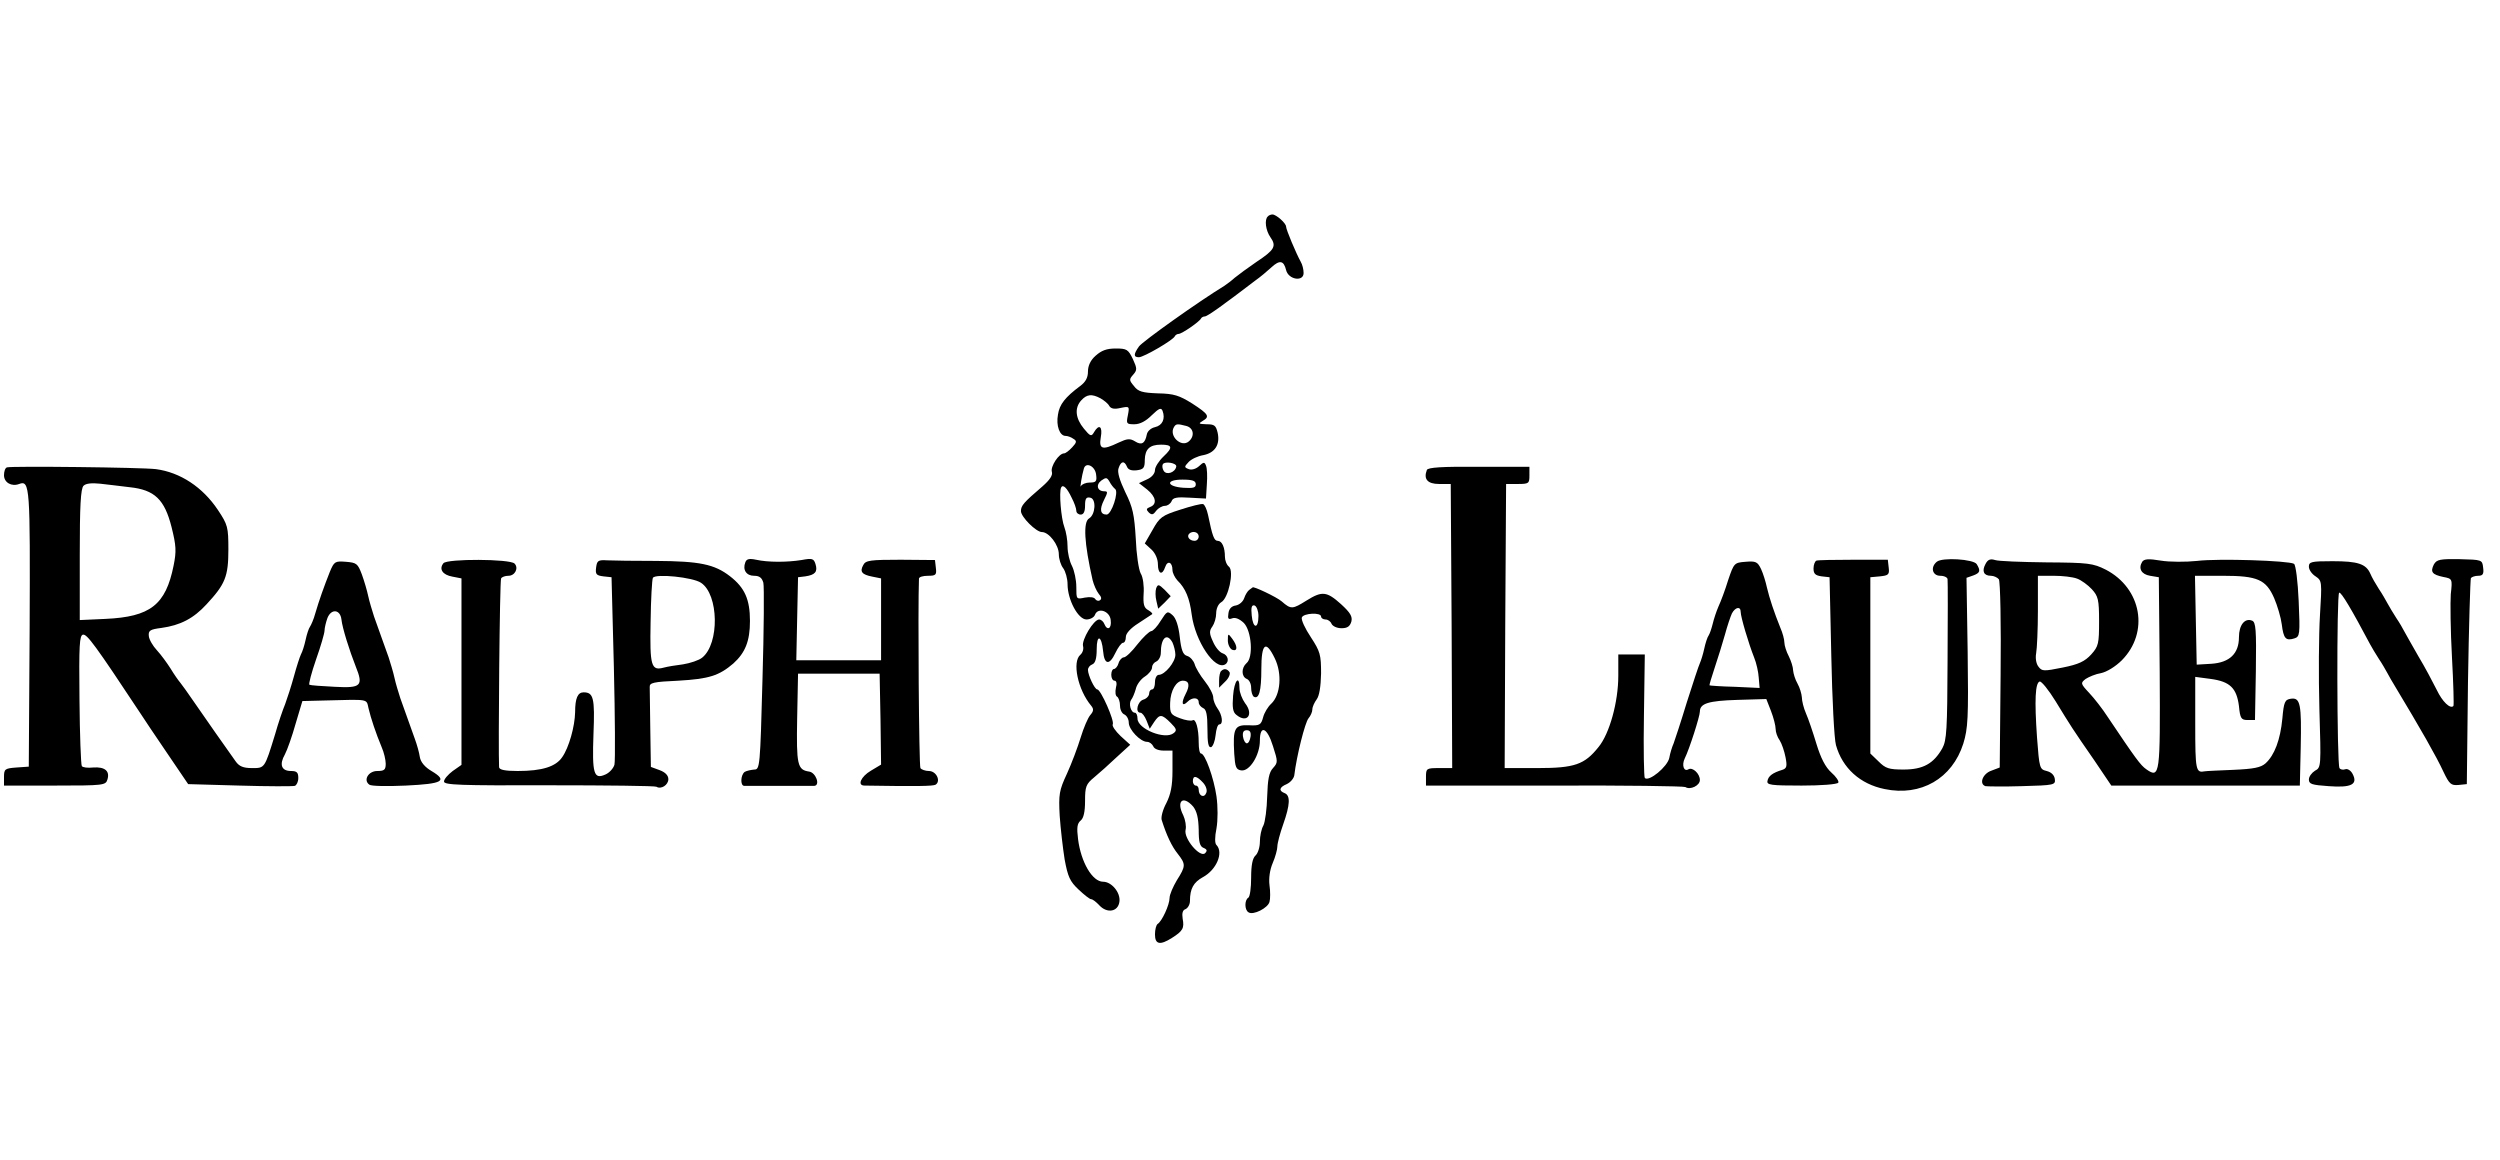 <svg xmlns="http://www.w3.org/2000/svg" width="125" height="58" viewBox="0 0 125 58" fill="none"><g id="ralphlauren logo" clip-path="url(#clip0_35_97)"><path id="Vector" d="M63.388 10.825C63.213 10.985 63.285 11.524 63.519 11.859C63.839 12.311 63.723 12.5 62.819 13.098C62.397 13.389 61.916 13.739 61.741 13.884C61.581 14.03 61.348 14.205 61.217 14.292C59.949 15.064 57.123 17.075 56.948 17.323C56.671 17.716 56.671 17.862 56.948 17.862C57.181 17.862 58.667 17.002 58.74 16.813C58.769 16.754 58.856 16.696 58.929 16.696C59.09 16.696 59.978 16.084 60.051 15.924C60.08 15.866 60.168 15.822 60.24 15.822C60.372 15.822 61.217 15.21 62.761 14.03C63.009 13.855 63.358 13.564 63.562 13.374C63.985 12.981 64.189 13.025 64.305 13.505C64.422 13.986 65.18 14.103 65.18 13.651C65.18 13.476 65.121 13.229 65.034 13.083C64.801 12.66 64.305 11.48 64.305 11.335C64.305 11.16 63.81 10.723 63.621 10.723C63.548 10.723 63.431 10.766 63.388 10.825Z" fill="black"></path><path id="Vector_2" d="M54.777 17.789C54.529 18.007 54.398 18.284 54.398 18.576C54.398 18.881 54.282 19.1 54.005 19.304C53.262 19.858 52.971 20.222 52.898 20.732C52.796 21.285 52.985 21.795 53.276 21.795C53.378 21.795 53.553 21.854 53.67 21.941C53.845 22.043 53.845 22.116 53.611 22.364C53.451 22.538 53.276 22.669 53.204 22.669C52.941 22.669 52.519 23.325 52.592 23.587C52.65 23.762 52.49 23.995 52.126 24.316C51.193 25.117 51.047 25.277 51.047 25.554C51.047 25.846 51.805 26.603 52.096 26.603C52.446 26.603 52.941 27.244 52.941 27.71C52.941 27.944 53.043 28.264 53.16 28.41C53.276 28.57 53.378 28.934 53.378 29.211C53.378 29.983 53.903 30.974 54.325 30.974C54.5 30.974 54.704 30.872 54.748 30.741C54.894 30.348 55.491 30.552 55.535 31.003C55.593 31.44 55.36 31.557 55.214 31.193C55.17 31.076 55.054 30.974 54.952 30.974C54.675 30.989 54.078 31.994 54.151 32.3C54.194 32.446 54.136 32.635 54.02 32.737C53.597 33.087 53.888 34.485 54.559 35.287C54.69 35.447 54.69 35.549 54.515 35.753C54.398 35.884 54.18 36.394 54.034 36.875C53.888 37.355 53.582 38.171 53.349 38.681C52.956 39.526 52.927 39.716 52.985 40.794C53.029 41.435 53.145 42.426 53.233 42.979C53.393 43.839 53.495 44.072 53.932 44.48C54.209 44.742 54.486 44.961 54.559 44.961C54.631 44.961 54.806 45.092 54.967 45.267C55.36 45.689 55.913 45.587 55.972 45.077C56.03 44.626 55.578 44.087 55.156 44.087C54.617 44.087 54.049 43.11 53.903 41.959C53.83 41.377 53.859 41.173 54.034 41.027C54.18 40.91 54.253 40.59 54.253 40.051C54.253 39.337 54.296 39.206 54.704 38.871C54.967 38.652 55.476 38.2 55.841 37.851L56.511 37.239L56.03 36.802C55.768 36.554 55.593 36.292 55.637 36.219C55.739 36.059 55.039 34.471 54.864 34.471C54.733 34.471 54.398 33.757 54.398 33.495C54.398 33.378 54.5 33.261 54.617 33.218C54.763 33.16 54.835 32.926 54.835 32.46C54.835 31.688 55.083 31.775 55.156 32.562C55.214 33.247 55.476 33.276 55.768 32.65C55.899 32.373 56.074 32.14 56.147 32.14C56.234 32.14 56.292 32.008 56.292 31.848C56.292 31.673 56.525 31.411 56.919 31.163C57.254 30.945 57.56 30.741 57.604 30.712C57.647 30.683 57.56 30.595 57.414 30.508C57.196 30.391 57.152 30.216 57.181 29.692C57.21 29.313 57.152 28.847 57.035 28.672C56.933 28.483 56.817 27.696 56.788 26.924C56.715 25.729 56.642 25.365 56.263 24.607C55.986 24.024 55.855 23.602 55.928 23.413C56.045 23.048 56.219 23.019 56.351 23.34C56.409 23.485 56.569 23.544 56.831 23.515C57.181 23.471 57.239 23.398 57.239 22.99C57.254 22.451 57.487 22.233 58.055 22.233C58.623 22.233 58.653 22.378 58.186 22.815C57.939 23.048 57.749 23.354 57.749 23.5C57.749 23.675 57.589 23.864 57.356 23.966L56.948 24.156L57.356 24.476C57.807 24.84 57.866 25.219 57.502 25.35C57.312 25.423 57.298 25.481 57.443 25.627C57.589 25.758 57.662 25.744 57.807 25.54C57.91 25.409 58.114 25.292 58.245 25.292C58.376 25.292 58.521 25.19 58.58 25.059C58.638 24.884 58.842 24.84 59.483 24.884L60.299 24.928L60.343 24.214C60.372 23.82 60.357 23.413 60.299 23.282C60.226 23.092 60.182 23.092 59.949 23.311C59.803 23.442 59.585 23.515 59.439 23.456C59.206 23.369 59.206 23.34 59.425 23.107C59.556 22.961 59.891 22.801 60.168 22.757C60.751 22.64 61.013 22.233 60.882 21.635C60.794 21.271 60.721 21.213 60.328 21.213C59.935 21.198 59.906 21.183 60.124 21.052C60.503 20.834 60.445 20.717 59.614 20.178C58.959 19.77 58.696 19.683 57.895 19.668C57.123 19.639 56.904 19.581 56.7 19.304C56.453 19.013 56.453 18.969 56.657 18.736C56.861 18.503 56.861 18.43 56.642 17.949C56.409 17.468 56.336 17.425 55.782 17.425C55.331 17.425 55.069 17.526 54.777 17.789ZM55.025 19.916C55.2 20.018 55.404 20.178 55.462 20.295C55.549 20.44 55.724 20.47 56.03 20.397C56.467 20.309 56.482 20.309 56.394 20.761C56.307 21.183 56.321 21.213 56.715 21.213C57.006 21.213 57.298 21.052 57.589 20.761C57.953 20.411 58.055 20.368 58.128 20.542C58.274 20.936 58.128 21.271 57.749 21.358C57.545 21.402 57.37 21.562 57.341 21.723C57.254 22.174 57.079 22.276 56.758 22.072C56.496 21.912 56.365 21.927 55.928 22.131C55.112 22.524 54.937 22.466 55.039 21.868C55.141 21.315 54.952 21.183 54.704 21.606C54.573 21.839 54.515 21.825 54.194 21.431C53.772 20.921 53.714 20.397 54.063 20.018C54.34 19.712 54.588 19.683 55.025 19.916ZM59.323 21.3C59.687 21.402 59.745 21.81 59.439 22.072C59.06 22.393 58.434 21.795 58.696 21.358C58.798 21.183 58.871 21.183 59.323 21.3ZM58.813 23.325C58.769 23.616 58.332 23.777 58.186 23.544C58.114 23.427 58.099 23.282 58.143 23.209C58.245 23.048 58.842 23.15 58.813 23.325ZM54.806 23.733C54.85 24.068 54.806 24.127 54.486 24.127C54.296 24.127 54.092 24.214 54.049 24.301C53.976 24.491 54.092 23.762 54.194 23.427C54.296 23.078 54.763 23.311 54.806 23.733ZM55.753 24.447C55.957 24.578 55.578 25.729 55.331 25.729C55.01 25.729 54.967 25.467 55.2 25.001C55.389 24.622 55.404 24.564 55.214 24.564C54.864 24.564 54.777 24.243 55.069 24.024C55.302 23.864 55.345 23.864 55.476 24.083C55.549 24.229 55.68 24.389 55.753 24.447ZM59.789 24.214C59.789 24.389 59.658 24.418 59.177 24.389C58.318 24.33 58.259 23.981 59.119 23.981C59.629 23.981 59.789 24.039 59.789 24.214ZM53.582 24.884C53.714 25.132 53.816 25.423 53.816 25.54C53.816 25.642 53.917 25.729 54.034 25.729C54.18 25.729 54.253 25.583 54.253 25.277C54.253 24.928 54.311 24.84 54.515 24.884C54.821 24.942 54.777 25.729 54.457 25.919C54.151 26.093 54.209 27.142 54.631 29.007C54.69 29.24 54.821 29.546 54.937 29.692C55.069 29.838 55.098 29.954 54.996 30.012C54.923 30.071 54.806 30.027 54.763 29.954C54.704 29.852 54.486 29.838 54.238 29.881C53.816 29.969 53.816 29.969 53.816 29.342C53.816 28.993 53.714 28.526 53.597 28.293C53.48 28.075 53.378 27.638 53.378 27.332C53.378 27.011 53.306 26.589 53.218 26.356C53.058 25.948 52.941 24.593 53.058 24.374C53.145 24.199 53.349 24.389 53.582 24.884ZM0.346 23.369C0.258 23.398 0.2 23.573 0.2 23.762C0.2 24.127 0.579 24.345 0.958 24.199C1.497 23.995 1.511 24.345 1.482 31.426L1.439 38.332L0.827 38.375C0.244 38.419 0.2 38.448 0.2 38.856V39.279H2.735C5.197 39.279 5.285 39.264 5.372 38.973C5.503 38.55 5.241 38.332 4.658 38.375C4.382 38.404 4.134 38.375 4.09 38.303C4.047 38.23 3.988 36.744 3.974 34.981C3.945 32.227 3.974 31.775 4.149 31.732C4.352 31.703 4.746 32.227 7.048 35.709C7.164 35.898 7.747 36.758 8.33 37.618L9.408 39.206L11.972 39.279C13.4 39.322 14.639 39.322 14.74 39.293C14.828 39.264 14.915 39.089 14.915 38.9C14.915 38.623 14.842 38.55 14.551 38.55C14.07 38.55 13.954 38.23 14.245 37.72C14.362 37.501 14.609 36.802 14.784 36.175L15.119 35.053L16.256 35.024C18.499 34.966 18.31 34.937 18.427 35.418C18.543 35.913 18.791 36.656 19.082 37.355C19.199 37.618 19.286 37.996 19.286 38.186C19.286 38.492 19.213 38.55 18.864 38.55C18.412 38.55 18.15 39.016 18.47 39.235C18.558 39.308 19.373 39.322 20.291 39.279C22.142 39.191 22.404 39.045 21.573 38.55C21.253 38.361 21.034 38.113 20.991 37.851C20.962 37.632 20.845 37.224 20.743 36.947C20.641 36.671 20.481 36.205 20.379 35.928C20.277 35.651 20.116 35.185 20.015 34.908C19.927 34.631 19.781 34.165 19.723 33.888C19.665 33.611 19.519 33.145 19.432 32.868C19.33 32.591 19.169 32.125 19.067 31.848C18.966 31.571 18.805 31.105 18.703 30.828C18.616 30.552 18.47 30.085 18.412 29.808C18.354 29.532 18.208 29.036 18.091 28.716C17.887 28.177 17.829 28.133 17.29 28.089C16.751 28.046 16.707 28.075 16.489 28.599C16.212 29.299 15.95 30.027 15.76 30.683C15.687 30.959 15.556 31.251 15.498 31.338C15.44 31.411 15.338 31.717 15.28 31.994C15.221 32.271 15.119 32.591 15.046 32.722C14.988 32.839 14.828 33.334 14.697 33.815C14.566 34.296 14.362 34.922 14.26 35.199C14.143 35.476 13.91 36.161 13.75 36.729C13.225 38.434 13.24 38.404 12.599 38.404C12.162 38.404 11.958 38.317 11.783 38.069C11.346 37.458 10.18 35.797 9.67 35.053C9.393 34.646 9.088 34.223 9.015 34.136C8.927 34.034 8.709 33.728 8.534 33.436C8.359 33.16 8.053 32.737 7.849 32.518C7.645 32.3 7.456 31.979 7.441 31.805C7.412 31.528 7.499 31.469 8.068 31.397C9.015 31.265 9.67 30.93 10.326 30.216C11.258 29.211 11.419 28.832 11.419 27.477C11.419 26.356 11.389 26.239 10.894 25.496C10.136 24.36 9.015 23.616 7.791 23.456C7.062 23.369 0.579 23.296 0.346 23.369ZM6.48 24.36C7.733 24.491 8.228 24.971 8.578 26.356C8.811 27.288 8.825 27.565 8.68 28.279C8.286 30.246 7.514 30.843 5.27 30.945L3.988 31.003V27.74C3.988 25.321 4.032 24.432 4.178 24.287C4.294 24.17 4.586 24.141 5.008 24.185C5.372 24.229 6.028 24.301 6.48 24.36ZM17.072 30.974C17.115 31.397 17.48 32.548 17.785 33.32C18.179 34.296 18.062 34.413 16.736 34.34C16.095 34.31 15.527 34.267 15.469 34.238C15.425 34.209 15.571 33.64 15.804 32.97C16.037 32.315 16.227 31.659 16.227 31.528C16.227 31.397 16.299 31.105 16.372 30.901C16.562 30.421 17.013 30.464 17.072 30.974ZM71.343 23.5C71.168 23.952 71.372 24.199 71.954 24.199H72.537L72.581 31.295L72.61 38.404H71.954C71.328 38.404 71.299 38.419 71.299 38.842V39.279H77.709C81.235 39.264 84.178 39.308 84.266 39.352C84.513 39.512 84.994 39.279 84.994 39.002C84.994 38.681 84.63 38.346 84.426 38.463C84.193 38.608 84.076 38.259 84.236 37.924C84.469 37.458 84.994 35.811 84.994 35.578C84.994 35.17 85.431 35.039 86.859 34.995L88.316 34.952L88.549 35.549C88.68 35.884 88.782 36.292 88.782 36.452C88.782 36.612 88.87 36.86 88.986 37.02C89.088 37.181 89.219 37.559 89.277 37.865C89.365 38.317 89.336 38.419 89.117 38.492C88.636 38.638 88.418 38.798 88.374 39.045C88.33 39.249 88.534 39.279 90.079 39.279C91.04 39.279 91.856 39.22 91.915 39.133C91.958 39.06 91.798 38.827 91.565 38.623C91.273 38.361 91.04 37.909 90.822 37.195C90.647 36.612 90.414 35.928 90.297 35.665C90.181 35.403 90.093 35.039 90.093 34.864C90.079 34.689 89.991 34.383 89.875 34.179C89.758 33.975 89.671 33.684 89.656 33.524C89.656 33.364 89.554 33.043 89.438 32.81C89.321 32.591 89.219 32.271 89.219 32.125C89.219 31.979 89.132 31.644 89.015 31.382C88.709 30.624 88.476 29.925 88.345 29.372C88.287 29.095 88.156 28.672 88.054 28.454C87.879 28.089 87.791 28.046 87.281 28.089C86.713 28.133 86.699 28.148 86.407 29.007C86.261 29.488 86.043 30.071 85.926 30.319C85.824 30.552 85.693 30.945 85.635 31.193C85.577 31.426 85.489 31.688 85.431 31.775C85.373 31.848 85.271 32.154 85.213 32.431C85.154 32.708 85.052 33.028 84.994 33.16C84.936 33.276 84.644 34.165 84.338 35.126C84.047 36.088 83.741 37.006 83.683 37.166C83.61 37.326 83.508 37.647 83.464 37.895C83.377 38.332 82.444 39.104 82.24 38.9C82.197 38.856 82.168 37.443 82.197 35.767L82.24 32.722H80.915V33.786C80.915 35.097 80.478 36.685 79.924 37.355C79.225 38.23 78.729 38.404 76.879 38.404H75.233L75.262 31.295L75.305 24.199H75.888C76.442 24.199 76.471 24.17 76.471 23.777V23.34H73.936C72.115 23.325 71.386 23.369 71.343 23.5ZM87.034 30.595C87.034 30.843 87.427 32.169 87.704 32.868C87.82 33.145 87.922 33.611 87.937 33.888L87.981 34.398L86.742 34.34C86.058 34.325 85.489 34.281 85.475 34.267C85.46 34.252 85.577 33.859 85.737 33.378C85.897 32.897 86.13 32.154 86.247 31.732C86.364 31.295 86.524 30.828 86.597 30.668C86.772 30.348 87.034 30.304 87.034 30.595Z" fill="black"></path><path id="Vector_3" d="M59.017 25.482C58.099 25.773 57.982 25.86 57.633 26.487L57.239 27.172L57.574 27.478C57.764 27.652 57.895 27.958 57.895 28.206C57.895 28.701 58.114 28.789 58.259 28.352C58.376 28.002 58.623 28.104 58.623 28.497C58.623 28.643 58.74 28.876 58.871 29.022C59.279 29.415 59.483 29.925 59.585 30.727C59.76 32.067 60.751 33.538 61.261 33.218C61.479 33.087 61.406 32.752 61.129 32.664C60.984 32.621 60.765 32.358 60.649 32.081C60.459 31.674 60.459 31.542 60.619 31.324C60.721 31.178 60.809 30.887 60.809 30.668C60.809 30.435 60.911 30.202 61.056 30.115C61.421 29.925 61.712 28.556 61.45 28.337C61.333 28.25 61.246 28.017 61.246 27.842C61.246 27.361 61.1 27.041 60.882 27.041C60.707 27.041 60.619 26.807 60.401 25.744C60.343 25.467 60.226 25.219 60.153 25.205C60.066 25.176 59.556 25.307 59.017 25.482ZM59.935 26.822C59.935 26.939 59.847 27.041 59.731 27.041C59.483 27.041 59.323 26.837 59.454 26.691C59.629 26.516 59.935 26.603 59.935 26.822ZM22.171 28.162C21.938 28.454 22.127 28.745 22.622 28.832L23.074 28.92V38.244L22.637 38.55C22.404 38.725 22.2 38.958 22.2 39.075C22.2 39.25 22.972 39.279 27.445 39.264C30.33 39.264 32.748 39.293 32.821 39.337C33.054 39.483 33.418 39.25 33.418 38.958C33.418 38.769 33.258 38.609 32.981 38.507L32.544 38.346L32.515 36.481C32.501 35.462 32.486 34.5 32.486 34.354C32.471 34.136 32.661 34.092 33.928 34.034C35.444 33.946 35.953 33.786 36.667 33.174C37.265 32.635 37.498 32.052 37.498 31.047C37.498 29.969 37.236 29.386 36.507 28.818C35.72 28.206 34.977 28.06 32.806 28.046C31.743 28.046 30.636 28.031 30.359 28.017C29.907 27.988 29.849 28.031 29.805 28.381C29.762 28.716 29.82 28.774 30.169 28.818L30.577 28.862L30.694 33.378C30.752 35.855 30.767 38.04 30.723 38.23C30.679 38.405 30.475 38.638 30.271 38.725C29.689 38.987 29.601 38.696 29.674 36.7C29.747 34.893 29.674 34.617 29.179 34.617C28.887 34.617 28.756 34.908 28.756 35.607C28.742 36.321 28.45 37.37 28.115 37.851C27.795 38.332 27.11 38.55 25.886 38.55C25.259 38.55 24.968 38.492 24.954 38.361C24.91 37.545 24.983 29.022 25.056 28.92C25.099 28.847 25.259 28.789 25.42 28.789C25.755 28.789 25.944 28.395 25.726 28.177C25.493 27.944 22.36 27.929 22.171 28.162ZM35.05 29.139C35.939 29.721 35.983 32.184 35.108 32.883C34.948 33.014 34.511 33.16 34.147 33.218C33.783 33.262 33.36 33.334 33.2 33.378C32.559 33.553 32.486 33.32 32.53 31.091C32.544 29.954 32.602 28.949 32.646 28.891C32.777 28.672 34.642 28.862 35.05 29.139Z" fill="black"></path><path id="Vector_4" d="M37.265 28.119C37.119 28.497 37.323 28.789 37.702 28.789C37.979 28.789 38.095 28.891 38.168 29.138C38.212 29.328 38.197 31.499 38.124 33.975C38.008 38.332 37.993 38.477 37.717 38.477C37.556 38.492 37.338 38.536 37.236 38.594C37.032 38.74 37.003 39.279 37.207 39.293H40.718C41.024 39.264 40.791 38.623 40.456 38.579C39.873 38.492 39.815 38.259 39.858 35.913L39.902 33.684H43.981L44.025 35.957L44.054 38.23L43.544 38.536C43.049 38.827 42.845 39.279 43.224 39.279C45.846 39.322 46.648 39.308 46.779 39.235C47.056 39.06 46.822 38.55 46.444 38.55C46.269 38.55 46.065 38.477 46.021 38.404C45.948 38.288 45.89 30.406 45.948 28.934C45.948 28.847 46.152 28.789 46.4 28.789C46.793 28.789 46.837 28.745 46.793 28.395L46.749 28.002L45.03 27.987C43.515 27.987 43.282 28.017 43.165 28.25C42.976 28.585 43.093 28.73 43.617 28.832L44.054 28.92V33.014H39.815L39.858 30.93L39.902 28.862L40.266 28.818C40.761 28.745 40.893 28.585 40.776 28.206C40.689 27.929 40.616 27.9 40.077 28.002C39.334 28.119 38.401 28.119 37.804 27.987C37.469 27.915 37.323 27.944 37.265 28.119ZM90.822 28.031C90.749 28.06 90.676 28.235 90.676 28.424C90.676 28.687 90.764 28.774 91.084 28.818L91.478 28.862L91.565 32.795C91.609 34.952 91.711 36.962 91.798 37.254C92.119 38.404 93.007 39.206 94.231 39.453C96.038 39.832 97.611 38.929 98.165 37.181C98.398 36.423 98.427 35.899 98.383 32.606L98.325 28.891L98.66 28.774C99.01 28.643 99.039 28.541 98.835 28.206C98.675 27.958 97.116 27.856 96.839 28.089C96.504 28.366 96.621 28.789 97.014 28.789C97.218 28.789 97.378 28.876 97.378 28.963C97.393 29.066 97.393 30.916 97.378 33.057C97.364 36.481 97.334 37.02 97.116 37.414C96.679 38.186 96.154 38.477 95.178 38.477C94.435 38.477 94.275 38.419 93.925 38.069L93.517 37.676V28.862L93.998 28.818C94.421 28.774 94.479 28.73 94.435 28.381L94.391 27.987H92.687C91.74 27.987 90.909 28.002 90.822 28.031ZM99.272 28.206C99.083 28.556 99.185 28.789 99.549 28.789C99.695 28.789 99.87 28.876 99.942 28.963C100.015 29.066 100.059 31.222 100.03 33.771L99.986 38.375L99.564 38.536C99.141 38.681 98.937 39.191 99.272 39.308C99.345 39.322 100.175 39.337 101.093 39.308C102.725 39.264 102.783 39.249 102.74 38.944C102.711 38.754 102.565 38.608 102.332 38.55C101.982 38.463 101.967 38.419 101.851 36.875C101.72 34.981 101.763 34.15 101.982 34.077C102.069 34.048 102.434 34.5 102.783 35.068C103.541 36.306 103.599 36.408 104.721 38.026L105.566 39.279H114.992L115.036 37.37C115.08 35.214 115.022 34.864 114.541 34.937C114.249 34.981 114.191 35.083 114.118 35.928C114.016 36.991 113.725 37.764 113.273 38.171C113.04 38.375 112.691 38.448 111.671 38.492C110.957 38.521 110.316 38.55 110.243 38.565C109.791 38.652 109.762 38.536 109.762 36.205V33.844L110.534 33.946C111.496 34.077 111.831 34.398 111.947 35.301C112.006 35.928 112.064 36.001 112.385 36.001H112.749L112.793 33.553C112.822 31.47 112.793 31.105 112.603 31.032C112.239 30.887 111.947 31.251 111.947 31.863C111.947 32.679 111.481 33.13 110.563 33.189L109.835 33.232L109.791 31.003L109.748 28.789H111.146C112.88 28.789 113.302 28.978 113.71 29.911C113.871 30.289 114.045 30.872 114.089 31.222C114.177 31.936 114.293 32.052 114.716 31.921C114.992 31.834 115.007 31.732 114.934 30.056C114.891 29.066 114.789 28.25 114.701 28.191C114.439 28.031 110.913 27.915 109.849 28.046C109.296 28.104 108.48 28.104 108.043 28.031C107.431 27.929 107.212 27.944 107.11 28.089C106.906 28.424 107.067 28.716 107.504 28.789L107.941 28.862L107.985 33.611C108.014 38.74 107.999 38.944 107.314 38.463C107.023 38.259 106.79 37.938 105.391 35.855C105.129 35.447 104.707 34.908 104.459 34.646C104.022 34.179 104.022 34.15 104.284 33.946C104.444 33.844 104.779 33.699 105.056 33.655C105.333 33.597 105.77 33.334 106.091 33.014C107.475 31.615 107.081 29.415 105.289 28.483C104.648 28.162 104.415 28.133 102.332 28.119C101.079 28.104 99.913 28.06 99.753 28.002C99.52 27.929 99.389 27.973 99.272 28.206ZM103.861 28.934C104.065 29.007 104.401 29.255 104.59 29.459C104.91 29.809 104.954 29.983 104.954 31.061C104.954 32.183 104.925 32.315 104.561 32.722C104.24 33.072 103.934 33.218 103.133 33.378C102.186 33.568 102.099 33.568 101.924 33.334C101.807 33.189 101.763 32.912 101.807 32.664C101.851 32.431 101.895 31.47 101.895 30.523V28.789H102.681C103.118 28.789 103.643 28.847 103.861 28.934ZM121.694 28.221C121.505 28.599 121.607 28.73 122.161 28.847C122.612 28.934 122.627 28.934 122.539 29.707C122.51 30.114 122.525 31.542 122.598 32.854C122.671 34.179 122.7 35.272 122.671 35.301C122.51 35.462 122.117 35.083 121.84 34.5C121.651 34.121 121.243 33.349 120.908 32.795C120.587 32.227 120.267 31.674 120.208 31.557C120.15 31.44 119.975 31.134 119.815 30.901C119.655 30.654 119.465 30.333 119.378 30.173C119.29 30.012 119.101 29.677 118.941 29.444C118.781 29.197 118.591 28.862 118.518 28.687C118.3 28.191 117.892 28.06 116.624 28.06C115.561 28.06 115.444 28.089 115.444 28.337C115.444 28.483 115.59 28.701 115.779 28.818C116.1 29.036 116.1 29.08 115.998 30.77C115.939 31.717 115.925 33.83 115.969 35.432C116.056 38.332 116.056 38.375 115.75 38.536C115.59 38.638 115.444 38.827 115.444 38.973C115.444 39.206 115.59 39.249 116.435 39.308C117.571 39.395 117.906 39.22 117.63 38.696C117.542 38.521 117.367 38.419 117.265 38.463C117.149 38.507 117.018 38.477 116.974 38.404C116.843 38.2 116.828 29.663 116.959 29.634C117.061 29.59 117.6 30.508 118.504 32.212C118.591 32.373 118.781 32.693 118.941 32.941C119.101 33.174 119.29 33.509 119.378 33.669C119.465 33.83 119.611 34.092 119.713 34.252C121.053 36.481 121.811 37.807 122.175 38.594C122.467 39.206 122.554 39.279 122.918 39.249L123.341 39.206L123.399 34.106C123.443 31.309 123.516 28.963 123.545 28.905C123.588 28.847 123.749 28.789 123.909 28.789C124.142 28.789 124.2 28.701 124.157 28.381C124.113 27.987 124.098 27.987 122.977 27.958C122 27.944 121.84 27.973 121.694 28.221ZM57.808 29.415C57.764 29.546 57.764 29.838 57.822 30.056L57.91 30.435L58.23 30.129L58.536 29.809L58.23 29.488C57.939 29.211 57.895 29.197 57.808 29.415ZM62.47 29.488C62.383 29.546 62.266 29.736 62.208 29.911C62.149 30.085 61.96 30.246 61.785 30.275C61.581 30.304 61.45 30.435 61.421 30.668C61.377 30.945 61.421 30.989 61.61 30.916C61.77 30.858 61.974 30.945 62.193 31.149C62.586 31.557 62.674 32.883 62.324 33.16C62.062 33.393 62.062 33.83 62.339 33.946C62.455 33.99 62.557 34.179 62.557 34.383C62.557 34.587 62.616 34.777 62.688 34.835C62.951 34.981 63.067 34.544 63.067 33.465C63.067 32.169 63.286 31.979 63.737 32.912C64.116 33.684 64.029 34.748 63.563 35.185C63.402 35.33 63.213 35.636 63.155 35.869C63.053 36.248 62.98 36.292 62.441 36.263C61.727 36.234 61.639 36.408 61.712 37.691C61.756 38.361 61.8 38.477 62.062 38.521C62.484 38.579 62.994 37.749 62.994 37.035C62.994 36.219 63.359 36.365 63.65 37.312C63.898 38.084 63.898 38.128 63.65 38.404C63.446 38.623 63.388 38.973 63.359 39.818C63.344 40.444 63.257 41.1 63.169 41.275C63.067 41.45 62.994 41.814 62.994 42.091C62.994 42.367 62.892 42.673 62.776 42.775C62.63 42.906 62.557 43.242 62.557 43.883C62.557 44.378 62.499 44.844 62.412 44.888C62.222 45.004 62.222 45.5 62.426 45.616C62.659 45.777 63.402 45.398 63.475 45.092C63.519 44.946 63.519 44.567 63.475 44.261C63.431 43.926 63.49 43.489 63.635 43.154C63.767 42.848 63.868 42.469 63.868 42.324C63.868 42.163 64 41.668 64.16 41.216C64.51 40.226 64.524 39.774 64.233 39.657C63.927 39.541 63.956 39.366 64.335 39.206C64.524 39.118 64.684 38.929 64.714 38.769C64.83 37.793 65.253 36.117 65.427 35.913C65.529 35.797 65.617 35.593 65.617 35.476C65.617 35.345 65.719 35.126 65.835 34.966C65.966 34.791 66.039 34.34 66.054 33.669C66.054 32.737 66.01 32.577 65.544 31.863C65.253 31.426 65.049 30.989 65.092 30.872C65.18 30.654 66.054 30.61 66.054 30.828C66.054 30.901 66.156 30.974 66.272 30.974C66.404 30.974 66.535 31.076 66.578 31.193C66.637 31.309 66.841 31.411 67.074 31.411C67.365 31.411 67.496 31.324 67.569 31.076C67.627 30.828 67.525 30.639 67.045 30.202C66.331 29.561 66.098 29.546 65.326 30.027C64.626 30.464 64.553 30.479 64.087 30.071C63.839 29.852 62.63 29.284 62.63 29.372C62.63 29.372 62.557 29.43 62.47 29.488ZM62.922 30.799C62.922 31.47 62.645 31.44 62.586 30.77C62.543 30.362 62.586 30.231 62.732 30.275C62.834 30.319 62.922 30.552 62.922 30.799ZM62.528 36.831C62.499 37.02 62.426 37.166 62.339 37.166C62.266 37.166 62.178 37.02 62.149 36.831C62.12 36.612 62.178 36.511 62.339 36.511C62.499 36.511 62.557 36.612 62.528 36.831ZM58.041 31.032C57.866 31.324 57.647 31.557 57.56 31.557C57.458 31.572 57.152 31.863 56.875 32.212C56.598 32.577 56.292 32.868 56.191 32.868C56.103 32.868 55.972 32.999 55.928 33.16C55.885 33.32 55.768 33.451 55.695 33.451C55.622 33.451 55.564 33.582 55.564 33.742C55.564 33.903 55.637 34.034 55.724 34.034C55.826 34.034 55.855 34.179 55.797 34.383C55.753 34.587 55.768 34.791 55.855 34.835C55.928 34.879 56.001 35.083 56.001 35.287C56.001 35.491 56.103 35.68 56.22 35.724C56.336 35.782 56.438 35.957 56.438 36.132C56.438 36.481 57.021 37.093 57.356 37.093C57.473 37.093 57.604 37.195 57.662 37.312C57.706 37.443 57.924 37.53 58.187 37.53H58.624V38.55C58.624 39.293 58.536 39.716 58.318 40.153C58.143 40.473 58.041 40.852 58.084 40.998C58.332 41.785 58.594 42.324 58.886 42.688C59.294 43.212 59.294 43.3 58.842 44.014C58.653 44.334 58.478 44.728 58.478 44.903C58.478 45.237 58.099 46.068 57.88 46.199C57.808 46.257 57.749 46.476 57.749 46.724C57.749 47.219 57.997 47.277 58.594 46.898C59.148 46.549 59.221 46.403 59.133 45.937C59.09 45.66 59.133 45.5 59.279 45.456C59.396 45.398 59.498 45.223 59.498 45.048C59.498 44.436 59.673 44.116 60.153 43.853C60.824 43.489 61.188 42.63 60.824 42.251C60.736 42.178 60.736 41.843 60.824 41.42C60.896 40.998 60.896 40.342 60.824 39.818C60.692 38.9 60.255 37.676 60.051 37.676C59.978 37.676 59.935 37.428 59.935 37.122C59.935 36.423 59.789 35.913 59.629 36.015C59.556 36.059 59.265 36.015 59.002 35.913C58.536 35.738 58.492 35.68 58.507 35.141C58.522 34.529 58.813 34.034 59.148 34.034C59.454 34.034 59.512 34.267 59.279 34.704C59.046 35.156 59.104 35.359 59.381 35.083C59.614 34.85 59.935 34.864 59.935 35.112C59.935 35.228 60.037 35.345 60.153 35.403C60.314 35.462 60.372 35.724 60.372 36.452C60.372 37.151 60.416 37.399 60.561 37.355C60.649 37.312 60.751 37.05 60.78 36.758C60.809 36.467 60.882 36.219 60.969 36.219C61.173 36.219 61.115 35.753 60.882 35.432C60.765 35.272 60.663 35.024 60.663 34.879C60.663 34.718 60.474 34.354 60.241 34.063C60.008 33.771 59.775 33.378 59.731 33.203C59.673 33.028 59.512 32.839 59.352 32.795C59.148 32.737 59.061 32.504 58.988 31.848C58.929 31.309 58.798 30.901 58.624 30.756C58.376 30.537 58.347 30.552 58.041 31.032ZM58.624 32.125C58.696 32.285 58.769 32.562 58.769 32.737C58.769 33.101 58.245 33.742 57.939 33.742C57.837 33.742 57.749 33.903 57.749 34.106C57.749 34.31 57.691 34.471 57.604 34.471C57.531 34.471 57.458 34.558 57.458 34.675C57.458 34.791 57.327 34.937 57.167 34.981C56.875 35.068 56.744 35.636 57.021 35.636C57.108 35.636 57.239 35.811 57.327 36.03L57.487 36.438L57.706 36.102C57.983 35.695 58.084 35.695 58.536 36.146C58.828 36.438 58.857 36.525 58.682 36.656C58.259 37.006 56.875 36.452 56.875 35.928C56.875 35.767 56.817 35.636 56.744 35.636C56.54 35.636 56.424 35.185 56.555 34.995C56.628 34.908 56.73 34.66 56.788 34.456C56.831 34.238 57.035 33.961 57.239 33.83C57.443 33.699 57.604 33.495 57.604 33.364C57.604 33.247 57.706 33.116 57.822 33.072C57.939 33.014 58.041 32.824 58.041 32.65C58.041 31.892 58.347 31.615 58.624 32.125ZM60.153 39.133C60.299 39.293 60.372 39.512 60.314 39.643C60.212 39.92 59.935 39.803 59.935 39.483C59.935 39.366 59.877 39.279 59.789 39.279C59.716 39.279 59.643 39.177 59.643 39.06C59.643 38.754 59.833 38.783 60.153 39.133ZM59.658 40.328C59.847 40.575 59.92 40.896 59.935 41.479C59.935 42.12 59.993 42.324 60.182 42.397C60.357 42.469 60.372 42.542 60.255 42.659C60.008 42.906 59.177 41.93 59.279 41.493C59.323 41.318 59.265 40.983 59.163 40.765C58.798 40.051 59.148 39.745 59.658 40.328Z" fill="black"></path><path id="Vector_5" d="M61.392 32.023C61.392 32.227 61.494 32.431 61.61 32.489C61.887 32.592 61.887 32.3 61.61 31.936C61.406 31.659 61.392 31.659 61.392 32.023ZM61.057 33.553C60.998 33.597 60.955 33.815 60.955 34.019V34.383L61.261 34.078C61.435 33.917 61.523 33.699 61.479 33.611C61.362 33.437 61.202 33.407 61.057 33.553ZM61.654 34.791C61.61 35.36 61.639 35.607 61.814 35.739C62.353 36.19 62.703 35.724 62.251 35.156C62.106 34.952 61.974 34.617 61.974 34.413C61.974 33.713 61.712 34.019 61.654 34.791Z" fill="black"></path></g><defs><clipPath id="clip0_35_97"><rect width="124" height="56.197" fill="white" transform="translate(0.2 0.902)"></rect></clipPath></defs></svg>